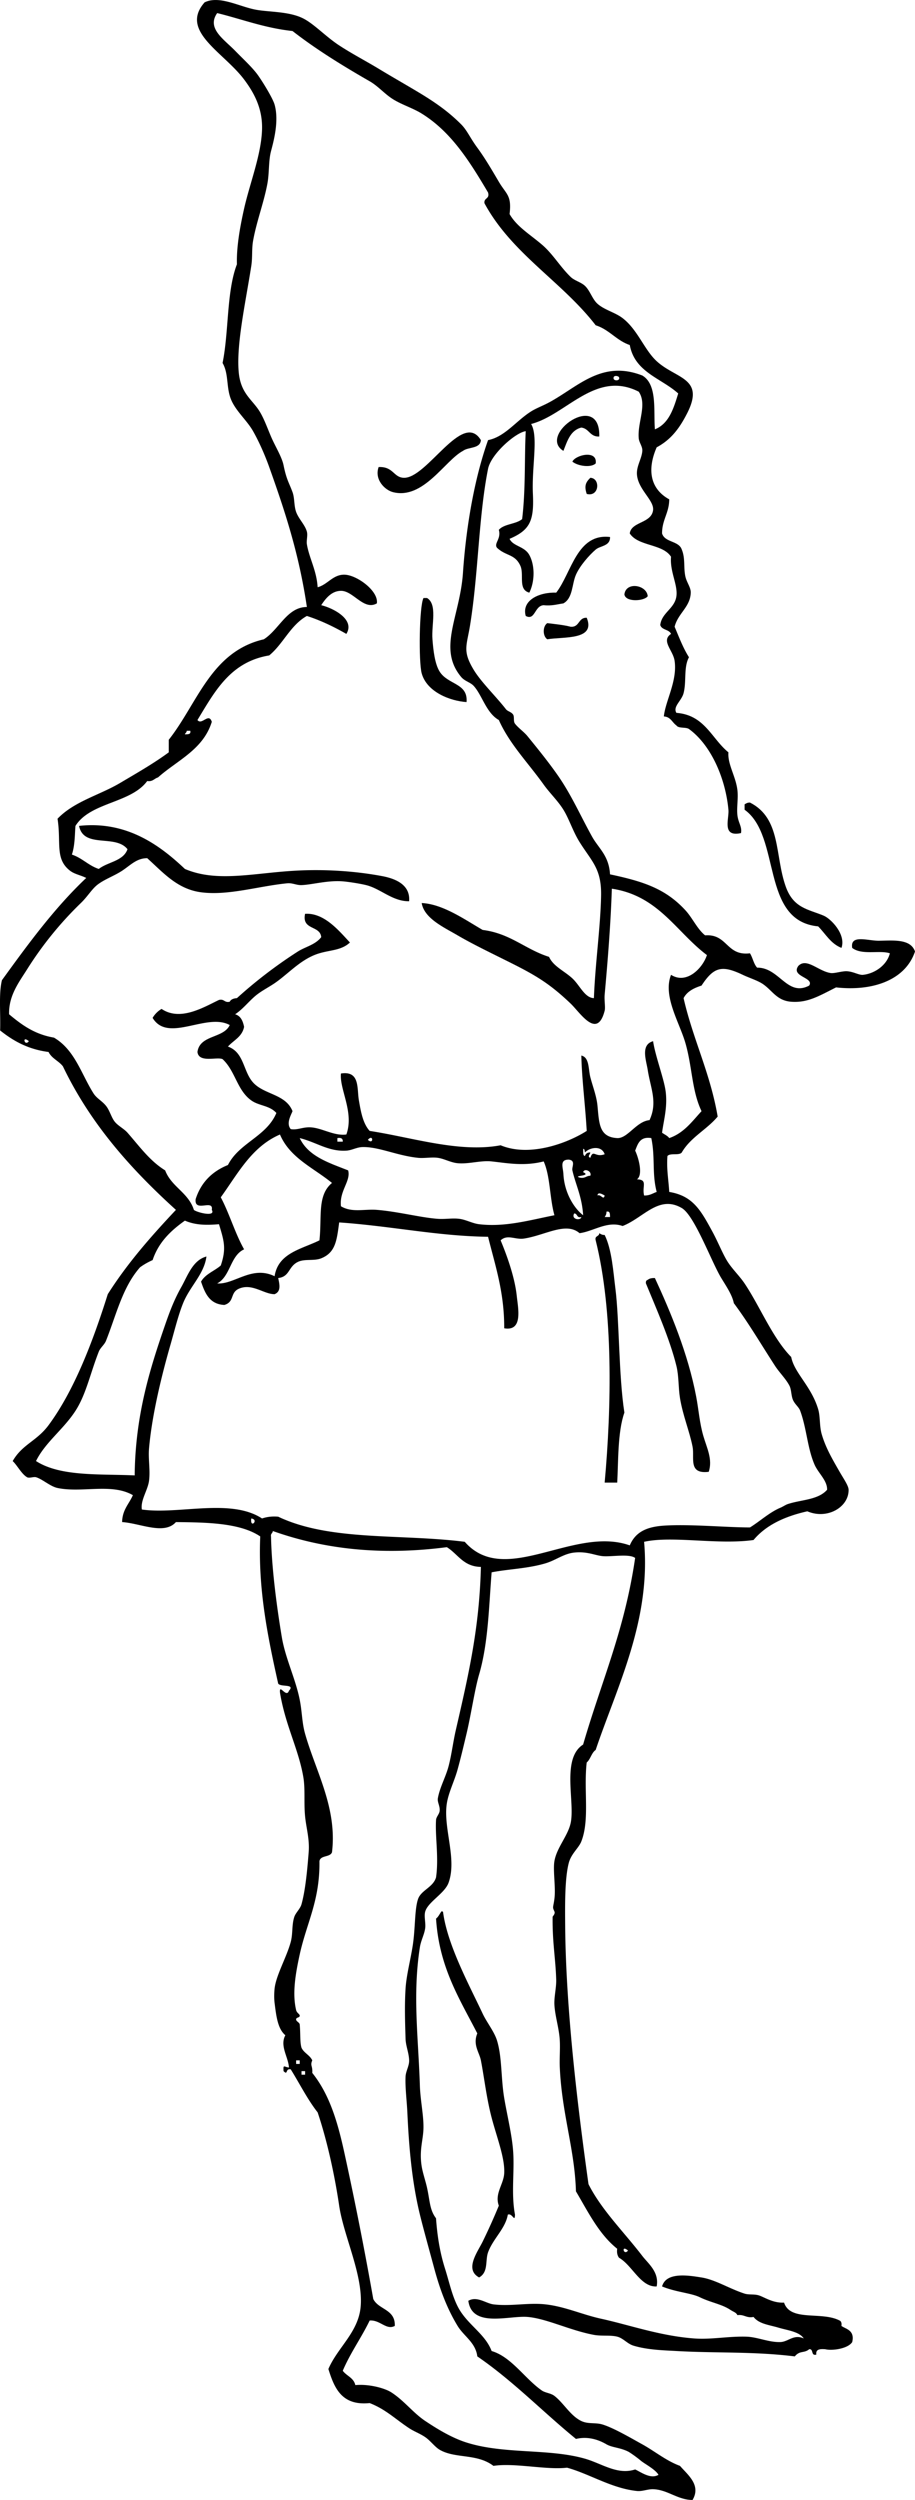<svg xmlns="http://www.w3.org/2000/svg" viewBox="0 0 122.418 334.39"><g clip-rule="evenodd" fill-rule="evenodd"><path d="M80.178 58.39c-1.265.065-1.337-1.063-2.399-1.2-1.471.369-1.879 1.801-2.4 3.12-3.53-2.122 4.955-8.202 4.799-1.92zM64.338 58.87c-.092 1.188-1.677.883-2.399 1.44-2.393 1.256-5.299 6.554-9.36 5.52-1.101-.28-2.52-1.697-1.92-3.36 1.984-.083 1.971 1.391 3.36 1.44 3.117.11 7.878-9.069 10.319-5.04zM79.699 61.99c-.627.6-2.377.363-3.12-.24.384-.896 3.383-1.628 3.12.24zM78.499 66.07c-.357-1.072-.141-1.552.48-2.16 1.37.038 1.224 2.601-.48 2.16zM81.619 71.83c.032 1.243-1.301 1.146-1.92 1.68-.88.76-2.1 2.139-2.64 3.36-.563 1.274-.39 3.115-1.681 3.84-.842.119-1.562.358-2.64.24-1.247.07-1.127 2.113-2.4 1.44-.576-2.054 1.733-3.199 4.08-3.12 2.063-2.658 2.754-7.966 7.201-7.44zM86.659 79.75c-.477.675-2.97.824-3.12-.24.192-1.755 2.998-1.291 3.12.24zM57.139 79.99c1.406.866.569 3.535.72 5.52.111 1.47.317 3.297.96 4.32 1.126 1.794 3.815 1.523 3.6 4.08-2.099-.134-5.293-1.293-6-3.84-.421-1.52-.331-8.997.24-10.08h.48zM78.499 82.63c1.238 3.028-3.064 2.513-5.28 2.88-.629-.423-.629-1.737 0-2.16 1.07.13 2.164.236 3.12.48 1.23.109.994-1.246 2.16-1.2zM112.58 126.79c-1.44-.559-2.123-1.877-3.12-2.88-7.745-.734-4.904-12.055-9.84-15.6v-.72c.193-.127.39-.25.72-.24 4.213 2.143 3.297 7.125 4.8 11.28 1.023 2.828 2.952 2.98 5.04 3.84.98.4 3.04 2.51 2.4 4.32zM80.178 164.95c.193.127.39.25.721.24.97 1.958 1.156 4.983 1.439 7.2.52 4.064.439 11.705 1.2 16.56-.921 2.57-.806 6.732-.96 9.36h-1.68c.921-10.154 1.168-22.944-1.2-32.4-.174-.65.477-.48.48-.96zM94.819 196.87c-2.792.34-1.87-1.889-2.16-3.36-.408-2.069-1.296-4.152-1.68-6.479-.238-1.443-.14-2.932-.48-4.32-.89-3.625-2.733-7.759-4.08-11.04-.039-.279.054-.427.24-.48.214-.187.542-.258.96-.24 2.109 4.563 4.431 10.112 5.52 15.84.35 1.836.445 3.501.961 5.28.456 1.58 1.278 3.14.719 4.8z"/><path d="M43.938 316.87c1.237-2.895 4.052-4.932 4.32-8.4.325-4.2-2.279-9.368-2.88-13.439-.659-4.465-1.697-8.965-2.88-12.48-1.371-1.749-2.404-3.836-3.6-5.76-.771-.147-.329.864-.96.24-.067-.975.088-.542.72-.48-.066-1.379-1.262-2.891-.48-4.319-1.013-.853-1.213-2.499-1.44-4.32-.088-.703-.048-1.469 0-1.92.188-1.773 1.611-4.195 2.16-6.24.303-1.13.12-2.283.48-3.359.182-.544.792-1.077.96-1.681.527-1.887.778-4.638.96-6.96.139-1.787-.328-3.23-.48-4.8-.18-1.861.04-3.653-.24-5.28-.647-3.757-2.416-6.935-3.12-11.279-.117-1.274.849.796 1.2-.24.888-.959-1.136-.46-1.44-.96-1.411-6.328-2.705-12.644-2.4-19.681-2.738-1.854-7.365-1.875-11.28-1.92-1.568 1.771-4.792.15-7.2 0 .027-1.652.934-2.425 1.44-3.6-2.834-1.641-6.794-.275-10.08-.96-.968-.201-2.034-1.195-2.88-1.44-.321-.093-.917.168-1.2 0-.747-.441-1.324-1.611-1.92-2.16 1.28-2.246 3.215-2.658 4.8-4.8 3.395-4.585 5.896-11.077 7.92-17.52 2.635-4.166 5.825-7.775 9.12-11.28-6.001-5.439-11.414-11.466-15.12-19.2-.555-.725-1.503-1.057-1.92-1.92-2.763-.356-4.744-1.496-6.48-2.88.082-2.238-.209-4.85.24-6.72 3.494-4.827 7.005-9.635 11.28-13.68-.753-.375-1.56-.498-2.16-.96-2.058-1.586-1.174-3.735-1.68-6.96 2.239-2.335 5.626-3.152 8.4-4.8 2.133-1.267 4.445-2.577 6.48-4.08v-1.68c3.851-4.869 5.641-11.799 12.72-13.44 2.055-1.311 3.119-4.326 5.76-4.32-1.066-7.212-2.976-12.928-5.04-18.72-.563-1.58-1.354-3.38-2.16-4.8-.799-1.408-2.198-2.582-2.88-4.08-.756-1.661-.33-3.539-1.2-5.04.854-4.186.521-9.559 1.92-13.2-.062-2.136.328-4.631.96-7.44.773-3.433 2.288-7.175 2.4-10.56.092-2.774-1.016-4.879-2.4-6.72-2.768-3.682-8.669-6.487-5.28-10.32 1.939-.938 4.524.512 6.72.96 1.788.365 4.541.212 6.48 1.2 1.458.743 3.005 2.424 4.8 3.6 1.722 1.127 3.583 2.092 5.28 3.12 1.785 1.082 3.665 2.15 5.28 3.12 2.451 1.47 4.15 2.706 5.76 4.32.799.8 1.176 1.781 2.16 3.12 1.004 1.366 1.834 2.782 2.88 4.56 1.007 1.712 1.742 1.784 1.439 4.32.945 1.665 2.7 2.699 4.32 4.08 1.485 1.267 2.407 2.925 3.84 4.32.533.519 1.374.691 1.92 1.2.683.636.985 1.778 1.681 2.4.921.824 2.365 1.156 3.359 1.92 2.02 1.549 2.896 4.226 4.561 5.76 2.578 2.377 6.497 2.209 4.08 6.96-1.026 2.016-2.163 3.538-4.08 4.56-1.322 3.041-.836 5.58 1.68 6.96-.01 1.83-.964 2.716-.96 4.56.369 1.231 2.241.959 2.64 2.16.49 1.189.216 2.4.48 3.6.178.805.741 1.469.72 2.16-.059 1.925-1.72 2.77-2.16 4.56.596 1.404 1.141 2.86 1.92 4.08-.734 1.35-.314 3.231-.72 4.8-.271 1.047-1.473 1.803-.96 2.64 3.795.285 4.708 3.452 6.96 5.28-.13 1.589.976 3.187 1.2 5.04.137 1.123-.116 2.324 0 3.36.117 1.043.645 1.548.479 2.4-2.613.571-1.565-1.898-1.68-3.12-.402-4.306-2.383-8.702-5.28-10.8-.429-.292-1.396-.044-1.68-.48-.567-.392-.765-1.155-1.68-1.2.212-2.1 1.828-4.753 1.439-7.44-.205-1.424-1.854-2.677-.479-3.6-.254-.626-1.258-.502-1.44-1.2.2-1.658 1.93-2.173 2.16-3.84.211-1.523-.891-3.282-.72-5.28-1.121-1.759-4.384-1.376-5.521-3.12.206-1.604 2.9-1.325 3.12-3.12.161-1.315-2.043-2.777-2.16-4.8-.063-1.105.649-2.092.721-3.12.04-.586-.43-1.115-.48-1.68-.192-2.155 1.17-4.526 0-6.24-5.772-2.937-9.696 3.113-14.399 4.32 1 1.665.069 5.672.239 9.36.165 3.572-.372 4.83-3.12 6 .46 1.014 1.985.971 2.641 2.16.756 1.373.753 3.532 0 5.04-1.552-.414-.657-2.411-1.2-3.6-.729-1.595-1.917-1.265-3.12-2.4-.464-.584.591-1.187.24-2.4.706-.814 2.294-.746 3.12-1.44.476-3.96.297-8.013.479-11.76-1.353.179-4.645 3.054-5.04 5.04-1.269 6.372-1.285 13.958-2.399 20.88-.452 2.809-1.055 3.456.479 6 .998 1.654 2.978 3.551 4.32 5.28.219.281.727.349.96.72.184.291 0 .886.24 1.2.439.575 1.198 1.088 1.68 1.68 1.284 1.578 2.793 3.431 4.08 5.28 1.802 2.589 3.019 5.391 4.56 8.16.877 1.574 2.252 2.517 2.4 5.04 4.511.956 7.439 1.935 10.08 4.8.964 1.046 1.577 2.503 2.64 3.36 3.022-.223 2.812 2.788 6 2.4.375.585.496 1.424.96 1.92 2.977-.038 4.027 3.94 6.96 2.4.722-1.105-2.517-1.179-1.439-2.64 1.112-1.127 2.661.714 4.319.96.511.076 1.501-.271 2.16-.24.891.042 1.617.534 2.16.48 1.52-.15 3.186-1.246 3.601-2.88-1.372-.458-3.743.29-5.04-.72-.307-1.854 2.087-.936 3.6-.96 1.953-.031 4.217-.27 4.8 1.44-1.279 3.822-5.65 5.351-10.56 4.8-2.348 1.182-3.808 2.081-6 1.92-1.949-.144-2.522-1.527-3.84-2.4-.676-.448-1.789-.793-2.641-1.2-2.819-1.346-3.885-1.044-5.52 1.44-1.03.33-1.937.784-2.4 1.68 1.267 5.534 3.572 10.028 4.561 15.84-1.454 1.747-3.631 2.77-4.801 4.8-.349.451-1.57.029-1.92.48-.133 1.813.155 3.205.24 4.8 3.179.521 4.231 2.477 5.76 5.28.716 1.312 1.314 2.812 1.92 3.84.658 1.116 1.677 2.045 2.4 3.12 2.026 3.009 3.742 7.305 6.24 9.839.408 2.132 2.668 3.876 3.6 6.96.303 1.001.163 2.269.48 3.36.513 1.763 1.339 3.198 2.399 5.04.545.945 1.192 1.865 1.2 2.4.032 2.338-2.87 4.019-5.52 2.88-3.007.674-5.527 1.833-7.2 3.84-4.802.672-10.873-.602-14.641.24.937 10.537-3.665 19.475-6.479 27.84-.566.394-.684 1.236-1.2 1.68-.423 3.667.42 7.655-.72 10.561-.349.888-1.354 1.625-1.68 2.88-.55 2.111-.5 5.773-.48 8.399.089 11.646 1.831 25.339 3.12 34.561 1.738 3.451 4.728 6.376 7.2 9.6.786 1.025 2.286 2.153 1.92 4.08-2.144.118-3.247-2.814-5.04-3.84-.201-.278-.316-.644-.24-1.2-2.447-1.953-3.884-4.916-5.52-7.68-.157-5.609-1.877-10.311-2.16-16.561-.054-1.179.061-2.421 0-3.6-.085-1.647-.637-3.245-.721-4.8-.056-1.042.272-2.29.24-3.36-.083-2.816-.524-5.005-.479-8.399.001-.068.389-.402.239-.721-.297-.636-.162-.462 0-1.68.199-1.492-.21-3.784 0-5.04.301-1.792 1.764-3.334 2.16-5.04.649-2.792-1.279-8.68 1.681-10.56 2.501-8.61 5.538-15.235 6.96-24.96-.763-.595-3.164-.138-4.32-.24-1.059-.095-2.095-.669-3.84-.48-1.398.151-2.463 1.032-3.84 1.44-2.39.708-4.869.753-7.2 1.2-.366 4.513-.438 9.434-1.68 13.68-.58 1.982-1.075 5.374-1.681 7.92-.379 1.594-.764 3.223-1.2 4.8-.433 1.564-1.218 3.069-1.44 4.561-.489 3.284 1.394 7.359.24 10.56-.516 1.43-2.73 2.549-3.12 3.84-.186.617.068 1.516 0 2.16-.094.89-.569 1.668-.72 2.64-.988 6.366-.205 12.032 0 18.48.063 2.004.525 4.038.48 5.76-.042 1.595-.583 2.869-.24 5.04.139.876.522 1.987.72 2.88.389 1.757.343 2.963 1.2 4.08.164 2.24.478 4.435 1.2 6.72.588 1.863.91 3.497 1.68 5.04 1.209 2.425 3.667 3.621 4.56 6 2.657.779 4.456 3.715 6.72 5.28.47.325 1.189.341 1.68.72 1.244.961 2.138 2.659 3.601 3.36.934.448 1.893.165 2.88.48 1.51.481 3.651 1.738 5.28 2.64 1.666.922 3.211 2.213 5.04 2.88 1.022 1.191 2.863 2.562 1.68 4.561-2.007-.008-3.339-1.382-5.28-1.44-.719-.021-1.432.315-2.16.24-3.389-.35-6.392-2.314-9.359-3.12-2.74.335-6.997-.678-9.84-.24-2.215-1.691-5.101-.932-7.2-2.16-.622-.363-1.25-1.224-1.92-1.68-.727-.495-1.483-.754-2.16-1.2-1.859-1.226-3.126-2.524-5.28-3.36-3.739.38-4.724-2-5.523-4.56zm40.32-270.72c-1.792-.607-2.737-2.062-4.56-2.64-4.53-5.87-11.231-9.568-14.88-16.32-.116-.756.736-.543.479-1.44-2.499-4.225-4.948-8.123-8.88-10.56-1.197-.743-2.633-1.167-3.84-1.92-1.126-.703-1.968-1.738-3.12-2.4-3.677-2.113-7.192-4.283-10.32-6.72-3.755-.405-6.74-1.58-10.08-2.4-1.434 2.046.881 3.48 2.4 5.04 1.163 1.195 2.367 2.278 3.12 3.36.724 1.04 1.935 3.046 2.16 3.84.625 2.207-.137 4.931-.48 6.24-.342 1.305-.217 2.893-.48 4.32-.465 2.528-1.46 5.082-1.92 7.68-.191 1.079-.058 2.196-.24 3.36-.78 4.981-2.005 10.448-1.68 14.16.24 2.742 1.63 3.569 2.64 5.04.662.964 1.115 2.271 1.68 3.6.549 1.294 1.446 2.7 1.68 3.84.402 1.962.716 2.286 1.2 3.6.294.798.18 1.8.48 2.64.336.941 1.182 1.713 1.44 2.64.141.505-.08 1.188 0 1.68.303 1.86 1.302 3.497 1.44 5.76 1.335-.35 2.046-1.717 3.6-1.68 1.659.04 4.587 2.192 4.32 3.84-1.745.997-3.153-1.699-4.8-1.68-1.089.012-1.89.753-2.64 1.92 1.778.446 4.539 1.981 3.36 3.84-1.63-.93-3.346-1.774-5.28-2.4-2.208 1.232-3.151 3.729-5.04 5.28-5.217.863-7.299 4.861-9.6 8.64.581.759 1.51-1.047 1.92.24-1.152 3.728-4.62 5.14-7.2 7.44-.502.138-.685.595-1.44.48-2.205 2.995-7.592 2.808-9.6 6-.092 1.002-.054 2.578-.48 3.84 1.385.455 2.215 1.465 3.6 1.92 1.208-.952 3.283-1.037 3.84-2.64-1.621-2.054-5.859-.038-6.48-3.12 6.387-.701 10.829 2.606 14.16 5.76 4.259 1.818 9.03.571 14.64.24 4.021-.237 8.141.038 11.76.72 2.259.426 3.756 1.421 3.6 3.36-2.223.033-3.806-1.683-5.76-2.16-.712-.174-1.943-.38-2.88-.48-2.137-.228-4.302.434-5.76.48-.701.022-1.201-.311-1.92-.24-3.862.382-7.896 1.679-11.52 1.2-3.188-.421-5.068-2.641-7.2-4.56-1.413 0-2.227.933-3.36 1.68-1.067.704-2.421 1.161-3.36 1.92-.712.575-1.289 1.562-2.16 2.4a47.504 47.504 0 00-7.2 8.88c-1.025 1.64-2.477 3.482-2.4 6 1.654 1.385 3.397 2.683 6 3.12 2.792 1.636 3.646 4.845 5.28 7.44.442.702 1.12.992 1.68 1.68.512.628.719 1.581 1.2 2.16.442.532 1.219.916 1.68 1.44 1.625 1.845 2.966 3.757 5.04 5.04.834 2.206 3.112 2.968 3.84 5.28.335.332 2.979 1.009 2.4 0 .262-1.505-2.382.431-2.16-1.44.72-2.24 2.212-3.708 4.32-4.56 1.5-2.98 5.16-3.8 6.48-6.96-.957-1.043-2.299-.922-3.36-1.68-1.909-1.364-2.125-3.93-3.84-5.52-.747-.348-3.182.549-3.36-.96.318-2.322 3.489-1.791 4.32-3.6-3.098-1.699-8.273 2.451-10.32-.96a3.382 3.382 0 011.2-1.2c2.511 1.704 5.666-.242 7.68-1.2.734-.174.706.414 1.44.24.158-.322.513-.447.96-.48a62.04 62.04 0 018.16-6.24c.997-.635 2.348-.902 3.12-1.92-.149-1.611-2.63-.89-2.16-3.12 2.535-.158 4.478 2.2 6 3.84-1.135 1.054-2.549.986-4.08 1.44-2.342.694-3.93 2.521-5.76 3.84-.97.699-2.021 1.174-2.88 1.92-.938.815-1.619 1.718-2.64 2.4.746.214 1.038.882 1.2 1.68-.257 1.343-1.409 1.791-2.16 2.64 2.175.769 2.018 3.308 3.36 4.8 1.485 1.651 4.359 1.525 5.28 3.84-.249.614-.865 1.654-.24 2.4.891.157 1.602-.292 2.64-.24 1.557.078 3.138 1.182 4.8.96 1.079-2.959-.944-6.055-.72-8.16 2.566-.391 2.12 1.987 2.4 3.6.256 1.474.528 3.08 1.44 4.08 5.699.871 12.005 2.956 17.521 1.92 3.8 1.592 8.818-.206 11.52-1.92-.201-3.523-.658-6.975-.72-10.08 1.087.245.925 1.791 1.2 2.88.299 1.182.835 2.516.96 3.84.225 2.387.227 4.191 2.64 4.32 1.387.074 2.577-2.253 4.32-2.4 1.112-2.397.148-4.227-.24-6.72-.198-1.271-.991-3.366.72-3.84.295 2 1.465 5.033 1.681 6.72.272 2.139-.283 3.92-.48 5.52.319.24.725.396.96.72 1.963-.677 3.052-2.228 4.32-3.6-1.311-2.743-1.233-5.914-2.16-9.12-.8-2.768-3.046-6.264-1.92-9.12 2.082 1.333 4.242-.901 4.8-2.64-4.111-3.088-6.467-7.933-12.72-8.88-.157 4.762-.546 9.611-.96 14.16-.069.755.115 1.708 0 2.16-1.005 3.917-3.268.271-4.561-.96-2.811-2.679-4.686-3.784-8.16-5.52-2.468-1.233-4.984-2.44-6.959-3.6-1.815-1.066-4.467-2.256-4.8-4.32 2.842.134 5.77 2.22 8.16 3.6 3.702.458 5.713 2.607 8.88 3.6.565 1.272 2.047 1.884 3.12 2.88 1 .928 1.655 2.613 2.88 2.64.176-4.656.877-9.476.96-13.68.072-3.636-1.22-4.548-2.88-7.2-.883-1.41-1.402-3.099-2.16-4.32-.742-1.198-1.824-2.22-2.64-3.36-2.124-2.968-4.572-5.438-6-8.64-1.682-.94-2.237-3.335-3.36-4.56-.459-.5-1.193-.617-1.68-1.2-3.194-3.827-.159-8.069.24-13.92.463-6.8 1.689-13.083 3.359-17.76 2.246-.435 3.759-2.583 5.761-3.84.701-.441 1.541-.738 2.399-1.2 3.872-2.085 7.033-5.723 12.48-3.6 2.037 1.213 1.483 4.707 1.68 7.2 1.882-.758 2.502-2.778 3.12-4.8-2.271-2.049-5.812-2.828-6.48-6.48zm-1.439 4.32c-.082-.194-.638-.29-.72 0-.159.556.938.519.72 0zm-58.08 47.759c.377-.022.832.032.72-.48h-.48c0 .242-.195.286-.24.48zM3.859 139.27c-.97-.84-.567.77 0 0zm33.599 12.48c-3.8 1.64-5.636 5.244-7.92 8.4 1.167 2.193 1.906 4.814 3.12 6.96-1.869.851-1.814 3.625-3.6 4.56 2.291.176 4.64-2.452 7.68-.96.48-3.119 3.587-3.613 6-4.8.349-3.183-.317-6.028 1.68-7.68-2.463-2.02-5.627-3.33-6.96-6.48zm9.121 4.8c.396 1.412-1.208 2.75-.96 4.8 1.46.885 3.146.346 4.8.48 2.854.231 5.873 1.038 8.16 1.2 1.015.072 1.922-.123 2.88 0 .904.116 1.739.612 2.641.72 3.488.418 6.794-.556 10.079-1.2-.64-2.24-.549-5.21-1.439-7.2-2.641.677-4.943.215-6.96 0-1.485-.158-3.066.381-4.56.24-.915-.087-1.775-.596-2.64-.72-.823-.118-1.82.083-2.64 0-2.807-.283-5.27-1.494-7.44-1.44-.783.02-1.418.435-2.16.48-2.396.147-4.019-1.136-6.24-1.68 1.15 2.45 3.899 3.3 6.479 4.32zm-1.44-3.84h.72c.031-.431-.239-.562-.72-.48v.48zm4.08-.24c.808.73.727-.89 0 0zm35.76 1.44c.413.84 1.112 3.23.239 3.84 1.502.032.647.939.96 2.16.744.024 1.147-.293 1.681-.48-.65-2.48-.177-4.613-.721-7.2-1.516-.24-1.798.76-2.159 1.68zm-6.721.24c-.054-.187-.006-.474-.239-.48.041.359-.086.885.239.96.099-.302.31-.491.721-.48-.035.283-.428.544 0 .72.401-1.196.632-.001 1.92-.48-.399-1.19-1.955-.95-2.641-.24zm-2.88 2.88c.13 2.596 1.496 4.655 2.641 5.52-.159-2.522-1.004-4.083-1.44-6-.105-.463.494-1.314-.479-1.44-1.272-.01-.764 1.06-.722 1.92zm2.161.48c.733.173.875-.246 1.44-.24.252-.607-.81-1.063-.96-.48 1.199.54-1.43.43-.48.72zm3.36 2.4c-.147-.07-.924-.597-.96 0 .446-.23.802.72.96 0zm28.081 36c-.957-2.185-1.048-4.825-1.92-7.2-.192-.523-.69-.84-.96-1.439-.26-.577-.205-1.389-.48-1.92-.474-.915-1.355-1.771-1.92-2.641-1.93-2.976-3.537-5.738-5.521-8.4-.209-1.072-.966-2.187-1.68-3.36-1.309-2.15-3.568-8.358-5.28-9.36-3.084-1.807-5.134 1.324-7.92 2.4-2.046-.724-3.894.715-5.76.96-1.819-1.572-4.604.292-7.439.72-1.171.176-2.219-.609-3.12.24.687 1.647 1.877 4.755 2.159 7.44.176 1.667.858 4.76-1.68 4.32.022-4.822-1.207-8.393-2.16-12.24-6.766-.085-12.842-1.425-19.92-1.92-.322 2.409-.479 4.024-2.4 4.8-.959.388-2.215.042-3.12.48-1.31.634-1.073 1.985-2.64 2.16.202.916.388 1.799-.48 2.16-1.45.007-3.034-1.524-4.8-.72-1.18.537-.539 1.75-1.92 2.16-1.985-.095-2.594-1.566-3.12-3.12.575-1.026 1.789-1.412 2.64-2.16.77-2.274.431-3.297-.24-5.52-1.34.103-3.009.205-4.56-.48-1.872 1.329-3.521 2.879-4.32 5.28-.61.27-1.17.589-1.68.96-2.352 2.658-3.171 6.345-4.56 9.84-.208.523-.754.916-.96 1.439-1.161 2.96-1.697 5.713-3.12 7.92-1.598 2.478-4.044 4.209-5.28 6.72 3.275 2.113 8.547 1.7 13.2 1.921.079-8.121 2.088-14.392 4.08-20.16.631-1.828 1.235-3.402 2.16-5.04.854-1.512 1.516-3.584 3.36-4.08-.301 2.365-2.202 3.968-3.12 6.24-.657 1.627-1.144 3.658-1.68 5.52-1.146 3.979-2.486 9.365-2.88 13.92-.123 1.422.187 2.892 0 4.32-.164 1.259-1.165 2.613-.96 3.84 4.894.711 11.881-1.555 16.08 1.2.598-.202 1.286-.314 2.16-.24 6.931 3.3 16.36 2.27 24.959 3.36 5.396 6.137 14.545-2.182 22.08.479.743-1.752 2.191-2.483 4.561-2.64 3.457-.228 8.296.237 11.52.24 1.33-.822 2.621-2.031 4.08-2.641.325-.136.699-.393.96-.479 1.821-.609 4.072-.539 5.28-1.92.04-1.23-1.17-2.2-1.68-3.36zm-28.081-33.12h.72c-.022-.377.032-.832-.48-.72.01.33-.113.53-.24.72zm-3.12 0c-.655.175-.483-.477-.96-.48-.447.8.862 1.01.96.48zm-44.16 40.32c-.193 1.45 1.1.16 0 0zm2.64 2.4c.088 4.283.77 9.406 1.44 13.44.475 2.86 1.832 5.56 2.4 8.4.326 1.627.292 3.046.72 4.56 1.431 5.057 4.31 9.894 3.6 15.84-.247.714-1.55.37-1.68 1.2.07 5.294-1.709 8.223-2.64 12.479-.6 2.742-.995 5.258-.48 7.44.091.387.452.507.48.72.04.305-.44.231-.48.48-.051.314.453.429.48.72.122 1.298.011 2.365.24 3.12.332.708 1.108.972 1.44 1.68-.315.745.065.686 0 1.681 2.341 2.929 3.41 6.619 4.32 10.8a488.697 488.697 0 013.84 19.439c.707 1.454 2.97 1.351 2.88 3.601-1.12.62-1.974-.833-3.36-.72-1.119 2.32-2.575 4.305-3.6 6.72.504.695 1.465.934 1.68 1.92 1.764-.174 3.902.386 4.8.96 1.724 1.103 2.921 2.747 4.56 3.84 1.57 1.047 3.516 2.246 5.52 2.88 5.056 1.6 10.988.771 15.84 2.16 2.287.654 4.334 2.219 6.721 1.44.819.38 2.074 1.335 3.12.72-.418-.739-1.903-1.489-2.4-1.92-.42-.364-1.388-1.056-1.68-1.2-1.091-.537-2.138-.526-2.881-.96-1.102-.644-2.525-1.095-4.079-.72-4.45-3.63-8.406-7.754-13.2-11.04-.233-1.866-1.787-2.677-2.64-4.08-1.412-2.322-2.363-4.872-3.12-7.681-.605-2.246-1.468-5.345-1.92-7.199-1.11-4.557-1.478-9.282-1.68-13.681-.07-1.529-.311-3.372-.24-4.8.035-.712.504-1.428.48-2.16-.035-1.032-.451-1.912-.48-2.88-.068-2.276-.143-4.428 0-6.72.11-1.771.658-3.812.96-5.76.36-2.32.239-4.896.72-6.24.418-1.169 2.024-1.547 2.4-2.88.385-2.674-.146-5.534 0-7.68.028-.415.432-.766.48-1.2.071-.637-.326-1.164-.24-1.681.239-1.433 1.06-2.86 1.44-4.319.403-1.549.599-3.227.96-4.8 1.703-7.408 3.155-13.599 3.36-21.841-2.362-.037-3.071-1.729-4.56-2.64-8.744 1.138-16.409.281-23.28-2.16-.015.31-.309.33-.241.72zm3.36 70.56h.48v-.48h-.48v.48zm.72 1.44h.48v-.479h-.48v.48zm43.68 23.52c-.971-.84-.566.77 0 0z"/><path d="M59.059 255.67c.204-.044.227.094.24.24.627 4.37 3.46 9.566 5.28 13.44.552 1.174 1.556 2.404 1.92 3.6.683 2.237.515 5.041.96 7.68.406 2.407 1.05 4.956 1.2 7.2.184 2.73-.285 5.581.24 8.4-.029 1.124-.35-.262-.96 0-.312 1.863-1.981 3.217-2.641 5.04-.396 1.097.073 2.653-1.199 3.359-1.976-1.078-.22-3.377.479-4.8a81.847 81.847 0 002.16-4.8c-.588-1.615.636-2.839.72-4.32.115-2.029-.984-4.794-1.68-7.439-.692-2.633-.99-5.37-1.44-7.681-.208-1.066-1.109-2.089-.479-3.6-2.358-4.603-5.104-8.816-5.52-15.36.324-.24.479-.64.72-.96zM114.02 313.27c-.582.912-2.729 1.184-3.601.96-.688-.048-1.31-.03-1.2.72-.771.211-.328-.791-.96-.72-.661.571-1.259.135-1.92.96-5.551-.685-10.598-.415-15.84-.721-1.582-.092-3.837-.132-5.76-.72-.8-.244-1.371-1.002-2.16-1.2-.946-.237-2.086-.048-3.12-.239-3.181-.589-6.343-2.19-8.88-2.4-2.485-.206-7.435 1.515-7.92-2.16 1.161-.671 2.354.355 3.36.48 2.304.286 4.667-.255 6.96 0 2.605.289 4.92 1.369 7.439 1.92 3.785.827 7.914 2.308 12.48 2.64 2.283.166 4.561-.311 6.96-.24 1.496.045 3.004.777 4.56.721 1.057-.039 1.781-1.094 3.12-.48-.608-.922-2.166-1.081-3.36-1.439-1.277-.384-2.623-.489-3.359-1.44-.988.188-1.231-.368-2.16-.24-.199-.385-.468-.397-.96-.72-1.181-.772-2.547-.938-4.08-1.68-1.169-.565-3.218-.68-5.04-1.44.544-1.992 3.598-1.467 5.28-1.2 1.86.296 3.7 1.495 5.76 2.16.578.187 1.279.033 1.92.24.772.25 1.883 1.043 3.36.96.848 2.585 5.007 1.134 7.439 2.4.362.188.228.71.24.72.53.41 1.82.54 1.44 2.16z"/></g></svg>